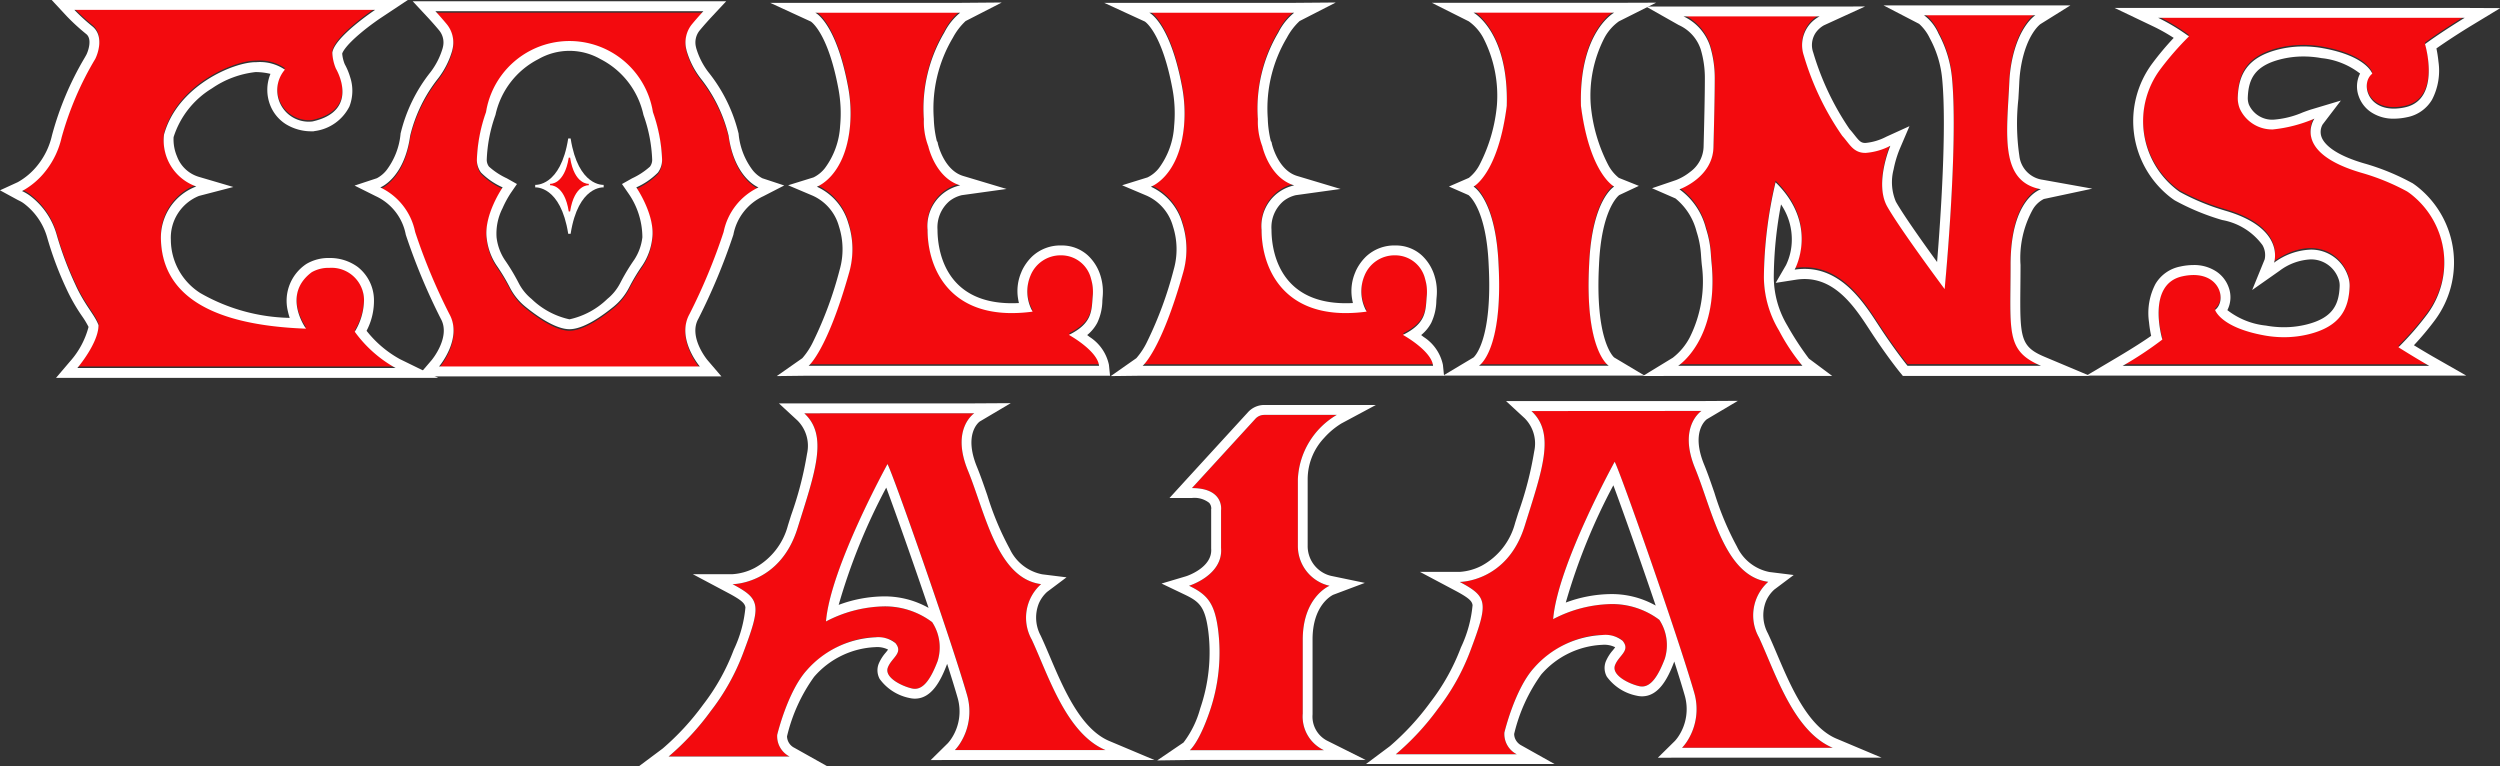 <svg id="グループ_22817" data-name="グループ 22817" xmlns="http://www.w3.org/2000/svg" xmlns:xlink="http://www.w3.org/1999/xlink" width="195.734" height="60" viewBox="0 0 195.734 60">
  <rect x="0" y="0" width="195.734" height="60" fill="#333333" stroke="none"/>
  <defs>
    <clipPath id="clip-path">
      <rect id="長方形_25434" data-name="長方形 25434" width="195.734" height="60" fill="none"/>
    </clipPath>
  </defs>
  <g id="グループ_22816" data-name="グループ 22816" clip-path="url(#clip-path)">
    <path id="パス_15401" data-name="パス 15401" d="M37.575,12.653H61.123s-3.188,2.119-3.35,3.356a3.5,3.5,0,0,0,.282,1.244s1.977,3.289-1.836,4.137a2.464,2.464,0,0,1-2.159-4.056,3.477,3.477,0,0,0-2.24-.585c-1.675-.04-6.154,1.8-7.224,5.67a3.823,3.823,0,0,0,2.522,4.056,4.272,4.272,0,0,0-2.764,4.177c.121,3.854,3.148,6.659,11.36,6.961,0,0-1.937-2.643.444-4.419.989-.646,3.894-.605,4.1,2.159a4.911,4.911,0,0,1-.726,2.5,9.865,9.865,0,0,0,3.195,2.838H37.811s1.655-1.937,1.655-3.35c-.282-.794-1.076-1.547-1.816-3.188A26.547,26.547,0,0,1,36.2,30.311a5.811,5.811,0,0,0-2.1-3.1,3.649,3.649,0,0,0-.626-.368,5.918,5.918,0,0,0,1.86-1.587,6.572,6.572,0,0,0,1.235-2.591,24.88,24.88,0,0,1,2.635-6.167c.242-.484.673-1.816-.215-2.542a15.626,15.626,0,0,1-1.419-1.3" transform="translate(-31.753 -12.001)" fill="#f30a0e"/>
    <path id="パス_15402" data-name="パス 15402" d="M29.37.773s-3.188,2.119-3.35,3.356A3.5,3.5,0,0,0,26.3,5.374s1.977,3.289-1.836,4.136a2.464,2.464,0,0,1-2.159-4.056,3.477,3.477,0,0,0-2.24-.585h-.055c-1.716,0-6.111,1.838-7.169,5.671A3.823,3.823,0,0,0,15.367,14.6,4.272,4.272,0,0,0,12.6,18.772c.121,3.854,3.148,6.659,11.36,6.961,0,0-1.937-2.643.444-4.419a2.648,2.648,0,0,1,1.383-.342,2.545,2.545,0,0,1,2.714,2.5,4.912,4.912,0,0,1-.726,2.5,9.864,9.864,0,0,0,3.195,2.838H6.058s1.655-1.937,1.655-3.35c-.282-.794-1.076-1.547-1.816-3.188a26.554,26.554,0,0,1-1.446-3.845,5.811,5.811,0,0,0-2.1-3.1,3.645,3.645,0,0,0-.626-.368,5.919,5.919,0,0,0,1.86-1.587,6.573,6.573,0,0,0,1.235-2.591A24.879,24.879,0,0,1,7.457,4.614C7.7,4.13,8.13,2.8,7.242,2.072A15.621,15.621,0,0,1,5.823.773Zm0-.773H4.048L5.256,1.3a16.317,16.317,0,0,0,1.5,1.37c.47.385.159,1.306.013,1.6-.025.049-.091.168-.169.3A24.135,24.135,0,0,0,4.069,10.6,5.764,5.764,0,0,1,2.982,12.89a5.291,5.291,0,0,1-1.589,1.371L0,14.9l1.354.736c.048.026.094.049.14.072a2.187,2.187,0,0,1,.394.237,5.061,5.061,0,0,1,1.818,2.692,26.893,26.893,0,0,0,1.486,3.957,14.168,14.168,0,0,0,1.227,2.152,6.743,6.743,0,0,1,.514.85,6.565,6.565,0,0,1-1.463,2.716L4.384,29.587H34.313l-3-1.468A8.581,8.581,0,0,1,28.7,25.9a5.042,5.042,0,0,0,.578-2.49A3.319,3.319,0,0,0,28.007,20.9a3.672,3.672,0,0,0-2.218-.7,3.392,3.392,0,0,0-1.806.468l-.02.013-.019.014a3.453,3.453,0,0,0-1.409,3.655,4.725,4.725,0,0,0,.148.538,14.621,14.621,0,0,1-7-1.943,4.957,4.957,0,0,1-2.306-4.166,3.525,3.525,0,0,1,2.2-3.439l2.692-.7-2.683-.789a2.62,2.62,0,0,1-1.725-1.6,3.391,3.391,0,0,1-.27-1.514A6.909,6.909,0,0,1,16.6,6.916a7.452,7.452,0,0,1,3.41-1.273h.036a5.056,5.056,0,0,1,1.129.141,3.289,3.289,0,0,0,0,2.5,3.1,3.1,0,0,0,1.188,1.427,3.806,3.806,0,0,0,2.1.569h.085l.083-.018a3.546,3.546,0,0,0,2.724-1.921,3.4,3.4,0,0,0,.055-2.315,5.028,5.028,0,0,0-.418-1,2.8,2.8,0,0,1-.2-.831c.039-.126.257-.609,1.447-1.608.775-.651,1.548-1.166,1.556-1.171L31.929,0Zm0,1.547h0Z" fill="#fff"/>
    <path id="パス_15403" data-name="パス 15403" d="M604.668,29.051a11.647,11.647,0,0,0-2.208-4.51,6.545,6.545,0,0,1-1.087-2.169l0-.018a2.263,2.263,0,0,1,.445-2.05c.435-.524.878-1,.878-1H581.71s.443.475.878,1a2.263,2.263,0,0,1,.445,2.05l0,.018a6.544,6.544,0,0,1-1.087,2.169,11.646,11.646,0,0,0-2.208,4.51c-.464,3.35-2.341,4.052-2.341,4.052a4.944,4.944,0,0,1,2.731,3.487,45.777,45.777,0,0,0,2.677,6.423c1.069,1.917-.807,4.11-.807,4.11h20.416s-1.877-2.193-.807-4.11a45.776,45.776,0,0,0,2.677-6.423,4.945,4.945,0,0,1,2.731-3.487s-1.876-.7-2.341-4.052m-5.544,2.891a5.581,5.581,0,0,1-1.693,1.161s1.507,2.183,1.244,4.019a4.768,4.768,0,0,1-.761,2.08,15.08,15.08,0,0,0-.961,1.574l-.11.21a4.7,4.7,0,0,1-1.189,1.454c-.889.723-2.359,1.766-3.454,1.766s-2.565-1.043-3.454-1.766a4.694,4.694,0,0,1-1.189-1.454l-.11-.21a15.049,15.049,0,0,0-.961-1.574,4.768,4.768,0,0,1-.761-2.08c-.262-1.836,1.244-4.019,1.244-4.019a5.579,5.579,0,0,1-1.693-1.161,1.672,1.672,0,0,1-.326-.994,12.348,12.348,0,0,1,.715-3.733,6.619,6.619,0,0,1,13.071,0,12.35,12.35,0,0,1,.714,3.733,1.672,1.672,0,0,1-.326.994" transform="translate(-547.618 -18.31)" fill="#f30a0e"/>
    <path id="パス_15404" data-name="パス 15404" d="M565.486,2.73h0m0,0s-.443.475-.878,1a2.263,2.263,0,0,0-.445,2.05l0,.017a6.545,6.545,0,0,0,1.087,2.169,11.647,11.647,0,0,1,2.208,4.51c.464,3.35,2.341,4.052,2.341,4.052a4.945,4.945,0,0,0-2.731,3.487A45.782,45.782,0,0,1,564.4,26.44c-1.07,1.917.807,4.11.807,4.11H544.787s1.877-2.193.807-4.11a45.783,45.783,0,0,1-2.677-6.423,4.945,4.945,0,0,0-2.731-3.487s1.877-.7,2.341-4.052a11.646,11.646,0,0,1,2.208-4.51A6.544,6.544,0,0,0,545.823,5.8l0-.017a2.263,2.263,0,0,0-.445-2.05c-.435-.524-.878-1-.878-1h20.981M555,27.63c1.1,0,2.565-1.043,3.454-1.766a4.7,4.7,0,0,0,1.189-1.454l.11-.21a15.091,15.091,0,0,1,.961-1.574,4.769,4.769,0,0,0,.761-2.08c.262-1.836-1.244-4.019-1.244-4.019a5.581,5.581,0,0,0,1.693-1.161,1.672,1.672,0,0,0,.326-.994,12.348,12.348,0,0,0-.715-3.733,6.619,6.619,0,0,0-13.071,0,12.347,12.347,0,0,0-.715,3.733,1.672,1.672,0,0,0,.326.994,5.578,5.578,0,0,0,1.693,1.161s-1.507,2.183-1.244,4.019a4.768,4.768,0,0,0,.761,2.08,15.07,15.07,0,0,1,.961,1.574l.11.21a4.694,4.694,0,0,0,1.189,1.454c.889.723,2.358,1.766,3.454,1.766M565.486,1.957H542.727l1.212,1.3s.434.467.849.967a1.489,1.489,0,0,1,.294,1.348l0,.015a5.751,5.751,0,0,1-.96,1.913,12.3,12.3,0,0,0-2.351,4.834l0,.018,0,.018a5.562,5.562,0,0,1-1.089,2.8,2.391,2.391,0,0,1-.763.64l-1.745.576,1.669.833a4.167,4.167,0,0,1,2.34,3.012l.012.037a47.949,47.949,0,0,0,2.734,6.551c.791,1.417-.706,3.214-.721,3.232l-1.093,1.276,1.682,0h22.1l-1.092-1.276c-.014-.016-1.51-1.813-.719-3.23a47.965,47.965,0,0,0,2.734-6.551l.012-.037a4.167,4.167,0,0,1,2.34-3.012l1.641-.844-1.716-.566a2.391,2.391,0,0,1-.763-.64,5.562,5.562,0,0,1-1.089-2.8l0-.018,0-.018A12.3,12.3,0,0,0,565.872,7.5a5.75,5.75,0,0,1-.96-1.912l0-.015a1.489,1.489,0,0,1,.294-1.349c.415-.5.845-.962.849-.967l1.212-1.3Zm0,1.547h0ZM555,26.857a6.14,6.14,0,0,1-2.966-1.592,3.9,3.9,0,0,1-.993-1.214l-.109-.208a15.753,15.753,0,0,0-1.01-1.655,4.057,4.057,0,0,1-.631-1.749,4.371,4.371,0,0,1,.465-2.275,8.167,8.167,0,0,1,.65-1.2l.482-.7-.739-.416-.053-.03a5.62,5.62,0,0,1-1.4-.918.893.893,0,0,1-.174-.535,11.618,11.618,0,0,1,.677-3.493l.006-.019.005-.019a6.426,6.426,0,0,1,3.359-4.349,4.882,4.882,0,0,1,4.859,0,6.426,6.426,0,0,1,3.359,4.349l.005.019.006.019a11.614,11.614,0,0,1,.677,3.493.893.893,0,0,1-.173.535,5.625,5.625,0,0,1-1.4.918l-.053.03-.739.416.482.7a6.051,6.051,0,0,1,1.115,3.47,4.055,4.055,0,0,1-.631,1.749,15.764,15.764,0,0,0-1.01,1.655l-.109.208a3.9,3.9,0,0,1-.993,1.214A6.14,6.14,0,0,1,555,26.857" transform="translate(-510.413 -1.856)" fill="#fff"/>
    <path id="パス_15405" data-name="パス 15405" d="M1228.265,16.957h11.34a4.742,4.742,0,0,0-1.243,1.555,11.658,11.658,0,0,0-1.6,6.771,5.439,5.439,0,0,0,.346,2.126s.538,2.475,2.5,3.067a3.252,3.252,0,0,0-2.556,3.471c0,3.071,1.794,7.274,8.229,6.414a3.211,3.211,0,0,1-.172-2.808,2.536,2.536,0,0,1,2.448-1.6,2.406,2.406,0,0,1,2.307,1.873,3.435,3.435,0,0,1,.125,1.3c-.1,1.153,0,2.139-1.868,3.056,0,0,2.24,1.231,2.361,2.421H1227.74s1.446-1.157,3.174-7.3a6.621,6.621,0,0,0-.064-3.863,4.5,4.5,0,0,0-2.465-2.86s2.2-.769,2.59-4.681a11.206,11.206,0,0,0-.153-3.181c-.946-5.016-2.558-5.758-2.558-5.758" transform="translate(-1164.43 -16.083)" fill="#f30a0e"/>
    <path id="パス_15406" data-name="パス 15406" d="M1184.266,4.573a4.743,4.743,0,0,0-1.243,1.555,11.661,11.661,0,0,0-1.6,6.771,5.435,5.435,0,0,0,.346,2.126s.538,2.475,2.5,3.067a3.252,3.252,0,0,0-2.556,3.471c0,2.795,1.486,6.527,6.6,6.527a12.275,12.275,0,0,0,1.626-.114,3.211,3.211,0,0,1-.172-2.808,2.535,2.535,0,0,1,2.42-1.6h.028a2.406,2.406,0,0,1,2.307,1.873,3.435,3.435,0,0,1,.125,1.3c-.1,1.153,0,2.139-1.868,3.056,0,0,2.24,1.231,2.361,2.421H1172.4s1.446-1.157,3.174-7.3a6.621,6.621,0,0,0-.064-3.863,4.5,4.5,0,0,0-2.465-2.86s2.2-.769,2.59-4.681a11.211,11.211,0,0,0-.153-3.181c-.946-5.016-2.558-5.758-2.558-5.758Zm3.258-.8-3.258.027h-14.874l3.183,1.464c.111.075,1.356,1.005,2.149,5.211a10.434,10.434,0,0,1,.143,2.962,6.1,6.1,0,0,1-1.183,3.293,2.559,2.559,0,0,1-.9.736l-1.99.617,1.943.822a3.709,3.709,0,0,1,2.037,2.392,5.825,5.825,0,0,1,.054,3.412,29.64,29.64,0,0,1-2.062,5.592,5.679,5.679,0,0,1-.86,1.321l-2,1.4,2.492-.03H1196l-.087-.852a3.429,3.429,0,0,0-1.511-2.182c-.064-.051-.129-.1-.192-.148a3.119,3.119,0,0,0,.789-.956,4.187,4.187,0,0,0,.4-1.745c.007-.1.015-.2.024-.3a4.186,4.186,0,0,0-.155-1.591,3.61,3.61,0,0,0-1.024-1.663,3.017,3.017,0,0,0-2.018-.76h-.034a3.232,3.232,0,0,0-2.279.851,3.812,3.812,0,0,0-.839,1.188l0,.006,0,.006a3.7,3.7,0,0,0-.277,2.1c.018.119.041.238.069.357q-.278.015-.544.015c-5.409,0-5.83-4.4-5.83-5.754a2.7,2.7,0,0,1,.926-2.233,2.473,2.473,0,0,1,.981-.474l3.5-.485-3.4-1.019c-1.5-.451-1.966-2.473-1.97-2.493l-.036-.171-.053-.067a8.388,8.388,0,0,1-.24-1.775,10.831,10.831,0,0,1,1.5-6.322,4.953,4.953,0,0,1,.993-1.3Zm-3.258,1.574h0Z" transform="translate(-1109.091 -3.577)" fill="#fff"/>
    <path id="パス_15407" data-name="パス 15407" d="M1735.417,16.957h11.34a4.742,4.742,0,0,0-1.243,1.555,11.659,11.659,0,0,0-1.6,6.771,5.432,5.432,0,0,0,.346,2.126s.538,2.475,2.5,3.067a3.252,3.252,0,0,0-2.556,3.471c0,3.071,1.793,7.274,8.229,6.414a3.212,3.212,0,0,1-.172-2.808,2.536,2.536,0,0,1,2.448-1.6,2.406,2.406,0,0,1,2.307,1.873,3.435,3.435,0,0,1,.125,1.3c-.1,1.153,0,2.139-1.868,3.056,0,0,2.24,1.231,2.361,2.421h-22.741s1.446-1.157,3.174-7.3a6.621,6.621,0,0,0-.064-3.863,4.5,4.5,0,0,0-2.465-2.86s2.2-.769,2.59-4.681a11.211,11.211,0,0,0-.153-3.181c-.946-5.016-2.558-5.758-2.558-5.758" transform="translate(-1645.43 -16.083)" fill="#f30a0e"/>
    <path id="パス_15408" data-name="パス 15408" d="M1691.417,4.573a4.742,4.742,0,0,0-1.243,1.555,11.659,11.659,0,0,0-1.6,6.771,5.436,5.436,0,0,0,.346,2.126s.538,2.475,2.5,3.067a3.252,3.252,0,0,0-2.556,3.471c0,2.795,1.485,6.527,6.6,6.527a12.272,12.272,0,0,0,1.626-.114,3.212,3.212,0,0,1-.172-2.808,2.535,2.535,0,0,1,2.42-1.6h.028a2.406,2.406,0,0,1,2.307,1.873,3.437,3.437,0,0,1,.125,1.3c-.1,1.153,0,2.139-1.868,3.056,0,0,2.24,1.231,2.361,2.421h-22.741s1.446-1.157,3.174-7.3a6.62,6.62,0,0,0-.064-3.863,4.5,4.5,0,0,0-2.465-2.86s2.2-.769,2.59-4.681a11.211,11.211,0,0,0-.153-3.181c-.946-5.016-2.558-5.758-2.558-5.758Zm3.258-.8-3.258.027h-14.874l3.183,1.464c.111.075,1.356,1.005,2.149,5.211a10.438,10.438,0,0,1,.143,2.962,6.1,6.1,0,0,1-1.183,3.293,2.558,2.558,0,0,1-.9.736l-1.99.617,1.943.822a3.71,3.71,0,0,1,2.037,2.392,5.826,5.826,0,0,1,.054,3.412,29.64,29.64,0,0,1-2.062,5.592,5.672,5.672,0,0,1-.86,1.321l-2,1.4,2.492-.03h23.6l-.087-.852a3.429,3.429,0,0,0-1.511-2.182c-.065-.051-.129-.1-.192-.148a3.118,3.118,0,0,0,.789-.956,4.193,4.193,0,0,0,.4-1.745c.007-.1.015-.2.024-.3a4.189,4.189,0,0,0-.155-1.591,3.61,3.61,0,0,0-1.024-1.663,3.017,3.017,0,0,0-2.018-.76h-.034a3.232,3.232,0,0,0-2.279.851,3.813,3.813,0,0,0-.839,1.188l0,.006,0,.006a3.7,3.7,0,0,0-.277,2.1c.018.119.041.238.069.357q-.278.015-.544.015c-5.41,0-5.83-4.4-5.83-5.754a2.7,2.7,0,0,1,.926-2.233,2.472,2.472,0,0,1,.981-.474l3.5-.485-3.4-1.019c-1.5-.451-1.965-2.473-1.97-2.493l-.036-.171-.053-.067a8.4,8.4,0,0,1-.24-1.775,10.833,10.833,0,0,1,1.5-6.322,4.956,4.956,0,0,1,.993-1.3Zm-3.258,1.574h0Z" transform="translate(-1590.091 -3.577)" fill="#fff"/>
    <path id="パス_15409" data-name="パス 15409" d="M2245.7,24.224c-.161-5.811,2.6-7.3,2.6-7.3h-11.01s2.764,1.493,2.6,7.3c-.687,5.328-2.6,6.316-2.6,6.316s1.735.989,1.957,6.074c.363,6.82-1.533,7.952-1.533,7.952h10.163s-1.9-1.132-1.533-7.952c.222-5.084,1.957-6.074,1.957-6.074s-1.917-.988-2.6-6.316" transform="translate(-2121.924 -16.047)" fill="#f30a0e"/>
    <path id="パス_15410" data-name="パス 15410" d="M2188.256,4.844s-2.764,1.493-2.6,7.3c.686,5.328,2.6,6.316,2.6,6.316s-1.735.989-1.957,6.074c-.363,6.82,1.533,7.952,1.533,7.952h-10.163s1.9-1.132,1.534-7.952c-.223-5.084-1.957-6.074-1.957-6.074s1.916-.988,2.6-6.316c.162-5.811-2.6-7.3-2.6-7.3h11.01Zm3.285-.784-3.285.011h-14.275l2.892,1.451a3.773,3.773,0,0,1,1.138,1.3,9.869,9.869,0,0,1,1.065,5.261,12.646,12.646,0,0,1-1.347,4.646,3.191,3.191,0,0,1-.849,1.048l-1.56.678,1.53.671c.145.116,1.4,1.234,1.58,5.441v.007c.309,5.806-1.069,7.16-1.187,7.264l-2.38,1.42h15.774l-2.38-1.42c-.118-.1-1.5-1.459-1.187-7.264v-.007c.185-4.218,1.442-5.331,1.582-5.442l1.537-.721-1.569-.628a3.2,3.2,0,0,1-.848-1.047,12.646,12.646,0,0,1-1.347-4.646,9.867,9.867,0,0,1,1.065-5.261,3.771,3.771,0,0,1,1.138-1.3Z" transform="translate(-2061.877 -3.851)" fill="#fff"/>
    <path id="パス_15411" data-name="パス 15411" d="M2548.36,20.956h10.647A2.534,2.534,0,0,0,2557.77,24a21.811,21.811,0,0,0,3.013,6.3c.861.942,1.049,2.018,3.767.78,0,0-1.265,2.959-.242,4.762S2568.8,42.3,2568.8,42.3s1.082-11.181.578-16.5a9.051,9.051,0,0,0-1.057-3.5,3.561,3.561,0,0,0-1.135-1.438h8.717s-1.3.8-1.851,3.639a11.126,11.126,0,0,0-.185,1.581c-.19,4.041-.8,7.8,2.48,8.4,0,0-2.381.666-2.381,5.912s-.4,6.739,2.381,7.91h-10.452s-.908-1.11-2.119-2.946-3.127-5.125-6.719-4.58c0,0,1.957-3.471-1.493-6.84a33.729,33.729,0,0,0-.914,7.4,8.245,8.245,0,0,0,1.183,4.213,15.626,15.626,0,0,0,1.83,2.755h-9.726s3.192-2.028,2.621-8c-.023-.24-.042-.481-.058-.722a8.137,8.137,0,0,0-.386-2.036,5.388,5.388,0,0,0-2.076-3.059s2.6-.908,2.663-3.289c.043-1.677.1-3.965.1-5.418a8.593,8.593,0,0,0-.365-2.5,3.928,3.928,0,0,0-2.075-2.33" transform="translate(-2416.548 -19.794)" fill="#f30a0e"/>
    <path id="パス_15412" data-name="パス 15412" d="M2525.067,8.991h0m0,0s-1.3.8-1.851,3.639a11.021,11.021,0,0,0-.185,1.581c-.19,4.041-.8,7.8,2.479,8.4,0,0-2.381.666-2.381,5.912s-.4,6.739,2.381,7.91h-10.452s-.908-1.11-2.119-2.946c-1.12-1.7-2.845-4.64-5.94-4.641a5.185,5.185,0,0,0-.779.06s1.957-3.471-1.493-6.84a33.746,33.746,0,0,0-.914,7.4A8.245,8.245,0,0,0,2505,33.679a15.66,15.66,0,0,0,1.83,2.755H2497.1s3.192-2.028,2.621-8c-.023-.24-.042-.481-.058-.722a8.137,8.137,0,0,0-.386-2.036,5.388,5.388,0,0,0-2.076-3.059s2.6-.908,2.664-3.289c.043-1.677.1-3.965.1-5.418a8.593,8.593,0,0,0-.365-2.5,3.927,3.927,0,0,0-2.075-2.33h10.647a2.534,2.534,0,0,0-1.238,3.048,21.805,21.805,0,0,0,3.013,6.3c.583.638.858,1.338,1.82,1.338a4.965,4.965,0,0,0,1.947-.558s-1.265,2.959-.242,4.762,4.493,6.457,4.493,6.457,1.081-11.181.578-16.5a9.047,9.047,0,0,0-1.057-3.5,3.562,3.562,0,0,0-1.135-1.438h8.717M2513.713,19.2h0m14.1-10.984h-14.634l2.788,1.446a3.619,3.619,0,0,1,.841,1.137,8.234,8.234,0,0,1,.966,3.2c.362,3.822-.119,10.846-.4,14.309-1.094-1.506-2.621-3.655-3.228-4.725a3.931,3.931,0,0,1-.176-2.527,8.575,8.575,0,0,1,.457-1.549l.784-1.835-1.816.827a4.426,4.426,0,0,1-1.626.488c-.337,0-.463-.116-.856-.614-.114-.145-.243-.308-.393-.472a21.405,21.405,0,0,1-2.841-5.987,1.73,1.73,0,0,1,.222-1.6,2,2,0,0,1,.612-.538l3.222-1.475-3.562.007h-13.585l2.557,1.447a3.186,3.186,0,0,1,1.716,1.883,7.8,7.8,0,0,1,.331,2.272c0,1.451-.056,3.732-.1,5.4a2.525,2.525,0,0,1-1.031,1.926,4.293,4.293,0,0,1-1.116.653l-1.889.642,1.835.8a4.879,4.879,0,0,1,1.652,2.6,7.379,7.379,0,0,1,.348,1.843c.019.283.038.519.06.744a9.787,9.787,0,0,1-.946,5.7,4.851,4.851,0,0,1-1.323,1.584l-2.346,1.432,2.764-.007h12.061l-1.824-1.358a22.962,22.962,0,0,1-1.678-2.57,7.477,7.477,0,0,1-1.072-3.818,31.324,31.324,0,0,1,.568-5.682,4.862,4.862,0,0,1,.843,2.87,4.6,4.6,0,0,1-.452,1.88l-.807,1.392,1.6-.25a4.439,4.439,0,0,1,.664-.051c2.494,0,3.993,2.3,5.087,3.977l.207.316c1.219,1.848,2.128,2.964,2.166,3.01l.232.284h14.656l-3.537-1.487c-1.912-.8-1.959-1.482-1.919-5.431.005-.526.012-1.122.012-1.765a7.855,7.855,0,0,1,.956-4.343,2.089,2.089,0,0,1,.871-.827l3.792-.809-3.871-.694a2.127,2.127,0,0,1-1.838-1.861,17.511,17.511,0,0,1-.078-4.472c.024-.414.049-.841.069-1.27a10.362,10.362,0,0,1,.171-1.47c.464-2.4,1.486-3.12,1.5-3.126Zm-2.744,0Zm0,1.547h0Zm-11.354,8.663h0Z" transform="translate(-2365.712 -7.794)" fill="#fff"/>
    <path id="パス_15413" data-name="パス 15413" d="M3245.448,38.7a4.749,4.749,0,0,0-.395-.3l-.065-.04a17.545,17.545,0,0,0-3.5-1.433c-5.61-1.614-3.733-4.258-3.733-4.258-1.287.377-4.3,2.078-5.843-.772a2.238,2.238,0,0,1-.16-.94c.071-1.663.674-3.066,3.156-3.694a8.313,8.313,0,0,1,3.526-.1c3.427.624,3.847,1.992,3.847,1.992-1,.78-.323,3.255,2.556,2.637s1.574-4.952,1.574-4.952c1.4-1.022,3.107-2.058,3.107-2.058h-24a15.942,15.942,0,0,1,2.408,1.453,23.221,23.221,0,0,0-2.263,2.6,6.792,6.792,0,0,0,1.142,9.272,4.666,4.666,0,0,0,.4.3l.015.01a17.774,17.774,0,0,0,3.551,1.463c4.788,1.392,3.82,4.076,3.82,4.076,2.6-1.8,4.931-1.07,5.757.954a2.245,2.245,0,0,1,.16.94c-.071,1.663-.674,3.066-3.156,3.694a8.312,8.312,0,0,1-3.526.1c-3.427-.624-3.847-1.992-3.847-1.992,1-.78.323-3.255-2.556-2.637s-1.574,4.952-1.574,4.952a28.425,28.425,0,0,1-3.107,2.058h24c-1.131-.646-2.408-1.453-2.408-1.453a23.113,23.113,0,0,0,2.263-2.6,6.791,6.791,0,0,0-1.142-9.272" transform="translate(-3056.552 -23.505)" fill="#f30a0e"/>
    <path id="パス_15414" data-name="パス 15414" d="M3197.6,12.9s-1.708,1.036-3.107,2.058c0,0,1.3,4.333-1.574,4.952a4.12,4.12,0,0,1-.865.1c-2.141,0-2.578-2.04-1.691-2.735,0,0-.42-1.369-3.847-1.992a8.655,8.655,0,0,0-1.55-.141,8.057,8.057,0,0,0-1.977.243c-2.482.628-3.085,2.031-3.156,3.694a2.234,2.234,0,0,0,.16.94,2.779,2.779,0,0,0,2.59,1.62,11.093,11.093,0,0,0,3.253-.847s-1.876,2.643,3.733,4.258a17.549,17.549,0,0,1,3.5,1.433l.064.04a4.716,4.716,0,0,1,.4.3,6.791,6.791,0,0,1,1.142,9.272,23.164,23.164,0,0,1-2.263,2.6s1.277.807,2.408,1.453h-24a28.4,28.4,0,0,0,3.107-2.058s-1.3-4.333,1.574-4.952a4.12,4.12,0,0,1,.865-.1c2.141,0,2.577,2.04,1.691,2.735,0,0,.42,1.369,3.847,1.992a8.656,8.656,0,0,0,1.55.141,8.057,8.057,0,0,0,1.977-.243c2.482-.628,3.085-2.031,3.156-3.694a2.241,2.241,0,0,0-.16-.94,3.033,3.033,0,0,0-2.887-1.98,5.112,5.112,0,0,0-2.87,1.026s.968-2.684-3.82-4.076a17.767,17.767,0,0,1-3.55-1.463l-.015-.01a4.748,4.748,0,0,1-.395-.3,6.792,6.792,0,0,1-1.142-9.272,23.184,23.184,0,0,1,2.263-2.6A15.952,15.952,0,0,0,3173.6,12.9Zm-11.764,7.89h0m11.764-8.663h-27.412l3.081,1.471a14.38,14.38,0,0,1,1.548.874,22.723,22.723,0,0,0-1.693,2.021,7.565,7.565,0,0,0,1.274,10.329,5.566,5.566,0,0,0,.46.345l.011.008.018.012.019.011a18.436,18.436,0,0,0,3.719,1.537h.008a5.01,5.01,0,0,1,3.132,1.959,1.558,1.558,0,0,1,.173,1.118l-.978,2.4,2.149-1.51a4.395,4.395,0,0,1,2.429-.888,2.271,2.271,0,0,1,2.171,1.5,1.471,1.471,0,0,1,.1.615c-.06,1.412-.521,2.458-2.573,2.977a7.29,7.29,0,0,1-1.787.219,7.9,7.9,0,0,1-1.411-.129,5.9,5.9,0,0,1-3.021-1.209,2.227,2.227,0,0,0,.109-1.768,2.492,2.492,0,0,0-.966-1.253,3.135,3.135,0,0,0-1.8-.51,4.914,4.914,0,0,0-1.028.116,2.9,2.9,0,0,0-1.948,1.371,4.916,4.916,0,0,0-.5,2.993,9.331,9.331,0,0,0,.166,1.063c-.475.342-1.465.98-2.635,1.674l-2.429,1.439h29.736l-2.531-1.445c-.539-.308-1.117-.656-1.568-.932a22.645,22.645,0,0,0,1.662-1.988,7.565,7.565,0,0,0-1.274-10.329,5.455,5.455,0,0,0-.467-.35l0,0,0,0-.065-.04-.008-.005-.008,0a18.227,18.227,0,0,0-3.669-1.507l-.005,0h0c-2.562-.737-3.233-1.625-3.4-2.089a1.161,1.161,0,0,1,.092-.982l1.425-1.868-2.276.683c-.214.063-.458.153-.716.249a7.069,7.069,0,0,1-2.32.567,2,2,0,0,1-1.888-1.175,1.48,1.48,0,0,1-.089-.578c.06-1.412.521-2.458,2.573-2.977a7.289,7.289,0,0,1,1.787-.219,7.9,7.9,0,0,1,1.411.129,5.9,5.9,0,0,1,3.02,1.209,2.228,2.228,0,0,0-.109,1.768,2.493,2.493,0,0,0,.967,1.253,3.136,3.136,0,0,0,1.8.51,4.91,4.91,0,0,0,1.027-.116,2.9,2.9,0,0,0,1.949-1.371,4.921,4.921,0,0,0,.5-2.993,9.331,9.331,0,0,0-.157-1.02c1.259-.886,2.618-1.712,2.633-1.721l2.366-1.435Zm0,1.547h0Zm-11.764,6.343h0Z" transform="translate(-3004.629 -11.505)" fill="#fff"/>
    <path id="パス_15415" data-name="パス 15415" d="M1025.751,627.435h13.318s-1.85,1.2-.5,4.486,2.287,8.448,5.731,8.892a3.518,3.518,0,0,0-.726,4.358c1.291,2.785,2.7,7.345,5.771,8.636h-11.794a3.541,3.541,0,0,0,.39-.5,4.627,4.627,0,0,0,.562-3.816c-1.258-4.377-5.809-17.354-6.228-18.077,0,0-4.466,8.1-4.816,12.322,0,0,4.708-2.69,8.313.054a3.6,3.6,0,0,1,.43,3.04c-.592,1.56-1.211,2.341-2.018,2.152s-2.179-.861-1.883-1.641,1.238-1.13.592-1.91-4.2-.834-6.941,2.125c-1.507,1.668-2.314,5.058-2.314,5.058a1.782,1.782,0,0,0,.969,1.695h-9.47a20.345,20.345,0,0,0,3.311-3.576,17.343,17.343,0,0,0,2.516-4.5c1.444-3.826,1.375-4.248-.823-5.417,0,0,3.713.013,5.085-4.372s2.435-7.251.531-9.006" transform="translate(-962.784 -595.081)" fill="#f30a0e"/>
    <path id="パス_15416" data-name="パス 15416" d="M996.2,612.891s-1.85,1.2-.5,4.486,2.287,8.448,5.731,8.892a3.518,3.518,0,0,0-.726,4.358c1.291,2.785,2.7,7.345,5.771,8.636H994.679a3.542,3.542,0,0,0,.39-.5,4.627,4.627,0,0,0,.562-3.816c-1.258-4.377-5.809-17.354-6.228-18.077,0,0-4.466,8.1-4.816,12.322a10.16,10.16,0,0,1,4.507-1.18,6.148,6.148,0,0,1,3.807,1.234,3.6,3.6,0,0,1,.43,3.04c-.534,1.407-1.089,2.18-1.785,2.18a1.023,1.023,0,0,1-.232-.028c-.807-.188-2.179-.861-1.883-1.641s1.238-1.13.592-1.91a2.149,2.149,0,0,0-1.568-.454,7.593,7.593,0,0,0-5.373,2.58c-1.507,1.668-2.314,5.058-2.314,5.058a1.782,1.782,0,0,0,.969,1.695h-9.47a20.346,20.346,0,0,0,3.311-3.576,17.34,17.34,0,0,0,2.516-4.5c1.444-3.826,1.375-4.248-.823-5.417h0c.044,0,3.721-.013,5.085-4.372,1.372-4.385,2.435-7.251.531-9.006Zm2.852-.791-2.852.017h-15.3l1.455,1.342a2.806,2.806,0,0,1,.749,2.6,27.537,27.537,0,0,1-1.247,4.818q-.121.385-.247.786a5.331,5.331,0,0,1-2.6,3.337,4.354,4.354,0,0,1-1.748.492h-3.1l2.742,1.457c1.118.594,1.328.834,1.376,1.146a9.761,9.761,0,0,1-.914,3.315,16.548,16.548,0,0,1-2.4,4.3,20.192,20.192,0,0,1-3.164,3.431l-1.866,1.393h14.761l-2.581-1.448a1.029,1.029,0,0,1-.579-.9,13.139,13.139,0,0,1,2.117-4.655,6.719,6.719,0,0,1,4.8-2.328,1.9,1.9,0,0,1,.981.184l.009.012c-.045.067-.121.16-.176.228a3.2,3.2,0,0,0-.56.893,1.409,1.409,0,0,0,.085,1.176,3.808,3.808,0,0,0,2.346,1.492,1.8,1.8,0,0,0,.408.048c1.323,0,2.036-1.432,2.509-2.679l.017-.047c.331,1.029.612,1.937.816,2.647a3.848,3.848,0,0,1-.465,3.178,3,3,0,0,1-.295.387l-1.343,1.323,1.894-.007H1010.3l-3.53-1.486c-2.25-.947-3.594-4.112-4.673-6.655-.241-.567-.468-1.1-.7-1.594a2.986,2.986,0,0,1-.146-2.518,2.626,2.626,0,0,1,.649-.908l1.52-1.14-1.9-.235a3.568,3.568,0,0,1-2.546-1.995,22.687,22.687,0,0,1-1.758-4.2c-.272-.788-.528-1.532-.81-2.219-1.034-2.522.1-3.463.217-3.548Zm-2.852,1.564h0ZM985.579,627.9a46.974,46.974,0,0,1,3.726-9.188c.756,2.036,2.1,5.831,3.314,9.418a7.008,7.008,0,0,0-3.526-.9,10.37,10.37,0,0,0-3.514.665" transform="translate(-919.918 -580.536)" fill="#fff"/>
    <path id="パス_15417" data-name="パス 15417" d="M2129.732,623.935h13.318s-1.85,1.2-.5,4.486,2.287,8.448,5.731,8.892a3.518,3.518,0,0,0-.727,4.358c1.292,2.785,2.7,7.345,5.771,8.636h-11.794a3.556,3.556,0,0,0,.39-.5,4.628,4.628,0,0,0,.562-3.816c-1.258-4.377-5.809-17.354-6.228-18.077,0,0-4.466,8.1-4.816,12.322,0,0,4.708-2.69,8.313.054a3.6,3.6,0,0,1,.43,3.04c-.592,1.56-1.211,2.341-2.018,2.152s-2.179-.861-1.883-1.641,1.237-1.13.592-1.91-4.2-.834-6.941,2.125c-1.507,1.668-2.314,5.058-2.314,5.058a1.782,1.782,0,0,0,.969,1.695h-9.47a20.343,20.343,0,0,0,3.311-3.576,17.343,17.343,0,0,0,2.516-4.5c1.444-3.826,1.375-4.248-.823-5.417,0,0,3.713.013,5.085-4.372s2.435-7.251.531-9.006" transform="translate(-2009.837 -591.761)" fill="#f30a0e"/>
    <path id="パス_15418" data-name="パス 15418" d="M2100.185,609.391s-1.85,1.2-.5,4.486,2.287,8.448,5.73,8.892a3.519,3.519,0,0,0-.726,4.358c1.292,2.785,2.7,7.345,5.771,8.636h-11.794a3.527,3.527,0,0,0,.39-.5,4.628,4.628,0,0,0,.562-3.816c-1.258-4.377-5.809-17.354-6.228-18.077,0,0-4.466,8.1-4.816,12.322a10.161,10.161,0,0,1,4.507-1.18,6.148,6.148,0,0,1,3.807,1.234,3.6,3.6,0,0,1,.43,3.04c-.534,1.407-1.09,2.18-1.785,2.18a1.022,1.022,0,0,1-.232-.028c-.807-.188-2.179-.861-1.883-1.641s1.238-1.13.592-1.91a2.149,2.149,0,0,0-1.568-.454,7.593,7.593,0,0,0-5.373,2.58c-1.506,1.668-2.313,5.058-2.313,5.058a1.782,1.782,0,0,0,.969,1.7h-9.47a20.343,20.343,0,0,0,3.311-3.576,17.335,17.335,0,0,0,2.516-4.5c1.444-3.826,1.375-4.248-.823-5.417h0c.044,0,3.721-.013,5.084-4.372,1.372-4.385,2.435-7.251.531-9.006Zm2.852-.791-2.852.017h-15.3l1.455,1.342a2.807,2.807,0,0,1,.75,2.6,27.546,27.546,0,0,1-1.248,4.818q-.121.385-.247.787a5.333,5.333,0,0,1-2.6,3.337,4.354,4.354,0,0,1-1.748.492h-3.1l2.742,1.456c1.118.594,1.328.834,1.376,1.146a9.758,9.758,0,0,1-.913,3.315,16.564,16.564,0,0,1-2.4,4.3,20.185,20.185,0,0,1-3.165,3.431l-1.866,1.393h14.761l-2.582-1.448a1.073,1.073,0,0,1-.521-.582,1.019,1.019,0,0,1-.058-.323,13.134,13.134,0,0,1,2.116-4.651,6.719,6.719,0,0,1,4.8-2.328,1.9,1.9,0,0,1,.981.184l.009.012c-.045.067-.121.16-.176.228a3.2,3.2,0,0,0-.56.893,1.408,1.408,0,0,0,.085,1.176,3.808,3.808,0,0,0,2.346,1.492,1.8,1.8,0,0,0,.408.048c1.323,0,2.035-1.432,2.509-2.679l.017-.047c.331,1.029.612,1.937.816,2.647a3.848,3.848,0,0,1-.465,3.178,2.983,2.983,0,0,1-.295.387l-1.343,1.323,1.895-.007h15.625l-3.53-1.486c-2.25-.947-3.594-4.112-4.674-6.655-.241-.567-.468-1.1-.7-1.594a2.986,2.986,0,0,1-.146-2.517,2.63,2.63,0,0,1,.649-.908l1.52-1.14-1.9-.235a3.568,3.568,0,0,1-2.546-1.995,22.686,22.686,0,0,1-1.759-4.2c-.271-.788-.528-1.532-.81-2.219-1.034-2.522.1-3.463.217-3.548Zm-2.852,1.564h0ZM2089.561,624.4a47,47,0,0,1,3.727-9.188c.756,2.036,2.1,5.831,3.314,9.418a7.009,7.009,0,0,0-3.526-.9,10.372,10.372,0,0,0-3.515.665" transform="translate(-1966.972 -577.217)" fill="#fff"/>
    <path id="パス_15419" data-name="パス 15419" d="M1811.215,629.935h5.68a6.161,6.161,0,0,0-3.047,5.024v5.227a3.191,3.191,0,0,0,1.935,2.955,3.1,3.1,0,0,0,.547.172s-2.125.871-2.1,4.278v5.731a2.909,2.909,0,0,0,1.655,2.865h-10.493s.707-.566,1.544-3.01a14.207,14.207,0,0,0,.671-6.382c-.269-2.122-.843-2.791-2.281-3.481,0,0,2.683-.817,2.508-2.966V637.4s.262-1.735-2.28-1.735l4.967-5.425a.94.94,0,0,1,.694-.305" transform="translate(-1712.233 -597.452)" fill="#f30a0e"/>
    <path id="パス_15420" data-name="パス 15420" d="M1771.109,615.661a6.161,6.161,0,0,0-3.047,5.024v5.227a3.191,3.191,0,0,0,1.935,2.955,3.1,3.1,0,0,0,.547.172s-2.125.871-2.1,4.278v5.73a2.909,2.909,0,0,0,1.655,2.865h-10.493s.707-.566,1.544-3.01a14.207,14.207,0,0,0,.671-6.382c-.269-2.122-.843-2.791-2.281-3.481,0,0,2.683-.817,2.508-2.966v-2.946s.262-1.735-2.28-1.735l4.967-5.425a.94.94,0,0,1,.694-.305Zm3.061-.776-3.061,0h-5.68a1.718,1.718,0,0,0-1.264.557l-4.967,5.425-1.186,1.3h1.757a1.871,1.871,0,0,1,1.349.38.676.676,0,0,1,.164.474l-.014.067.006.04V626.1l0,.031c.12,1.481-1.9,2.145-1.964,2.164l-1.921.571,1.813.866c1.146.55,1.6.941,1.848,2.881a13.5,13.5,0,0,1-.635,6.035,7.7,7.7,0,0,1-1.307,2.665l-2.061,1.4,2.556-.035h13.769l-2.931-1.465a2.122,2.122,0,0,1-1.229-2.1c0-.024,0-.047,0-.074v-5.737c-.022-2.737,1.5-3.5,1.623-3.558l2.471-.929-2.608-.542a2.33,2.33,0,0,1-.41-.129,2.4,2.4,0,0,1-1.459-2.241v-5.227a4.722,4.722,0,0,1,1.289-3.211,6,6,0,0,1,1.358-1.136Zm-3.061,1.55h0Z" transform="translate(-1666.447 -583.178)" fill="#fff"/>
    <path id="パス_15421" data-name="パス 15421" d="M815.383,210.222h-.189c-.594,3.8-2.585,3.632-2.585,3.632v.2s1.99-.167,2.585,3.632h.189c.594-3.8,2.585-3.632,2.585-3.632v-.2s-1.99.167-2.585-3.632" transform="translate(-770.706 -199.382)" fill="#fff"/>
    <path id="パス_15422" data-name="パス 15422" d="M836.787,239.348h-.107c-.336,2.146-1.46,2.051-1.46,2.051v.11s1.124-.094,1.46,2.051h.107c.336-2.146,1.46-2.051,1.46-2.051v-.11s-1.124.094-1.46-2.051" transform="translate(-792.151 -227.006)" fill="#f30a0e"/>
  </g>
</svg>
